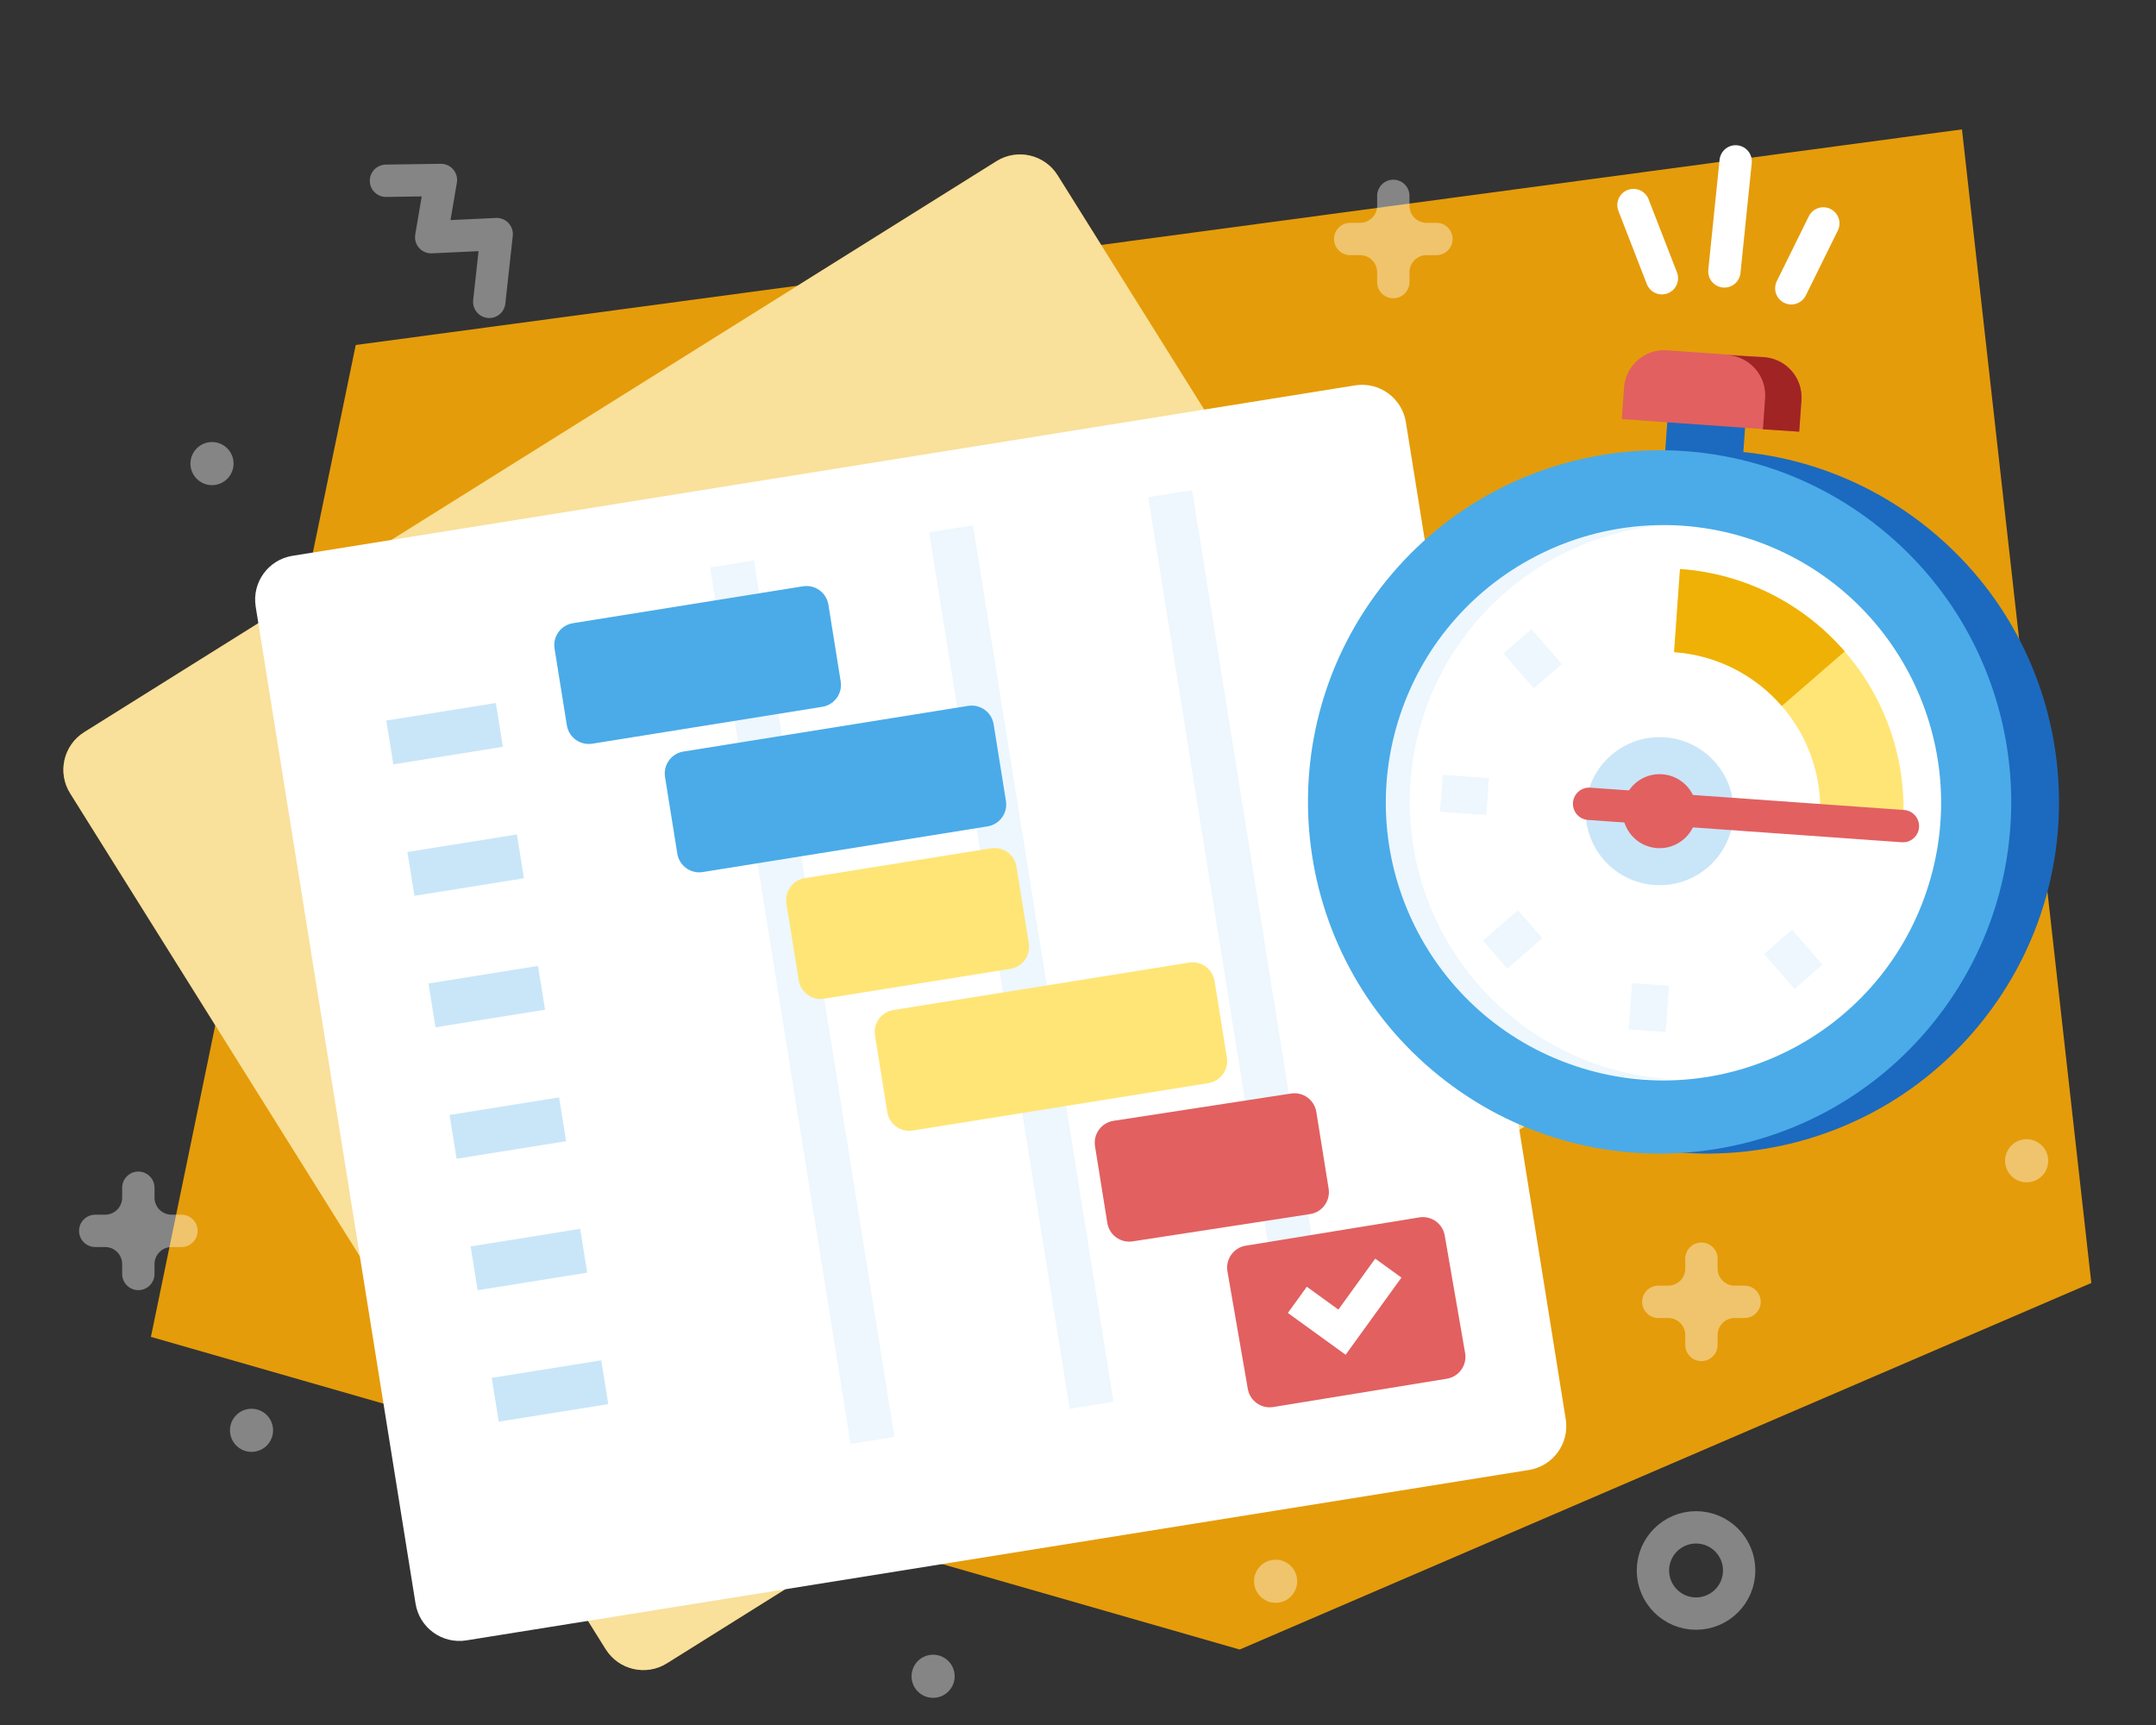 <?xml version="1.0" encoding="UTF-8" standalone="no"?><!DOCTYPE svg PUBLIC "-//W3C//DTD SVG 1.1//EN" "http://www.w3.org/Graphics/SVG/1.1/DTD/svg11.dtd"><svg width="100%" height="100%" viewBox="0 0 1000 800" version="1.1" xmlns="http://www.w3.org/2000/svg" xmlns:xlink="http://www.w3.org/1999/xlink" xml:space="preserve" xmlns:serif="http://www.serif.com/" style="fill-rule:evenodd;clip-rule:evenodd;stroke-miterlimit:10;"><rect x="0" y="0" width="1000" height="800" fill="#333333" stroke="none"/><g id="Layer-1" serif:id="Layer 1"><path d="M575,765l-505,-145l95,-460l745,-100l60,535l-395,170Z" style="fill:#e59c0a;fill-rule:nonzero;"/><path d="M462.173,74.765l-423.11,264.791c-9.635,6.03 -12.56,18.73 -6.53,28.365l248.415,396.939c6.03,9.635 18.73,12.556 28.365,6.526l423.11,-264.79c9.635,-6.03 12.56,-18.73 6.525,-28.365l-248.41,-396.935c-6.03,-9.64 -18.73,-12.56 -28.365,-6.53" style="fill:#efb105;fill-rule:nonzero;"/><g><g opacity="0.6"><clipPath id="_clip1"><rect x="29.398" y="71.63" width="712.688" height="702.895" clip-rule="nonzero"/></clipPath><g clip-path="url(#_clip1)"><path d="M462.173,74.765l-423.11,264.791c-9.635,6.03 -12.56,18.73 -6.53,28.365l248.415,396.939c6.03,9.635 18.73,12.556 28.365,6.526l423.11,-264.79c9.635,-6.03 12.56,-18.73 6.525,-28.365l-248.41,-396.935c-6.03,-9.64 -18.73,-12.56 -28.365,-6.53" style="fill:#fff;fill-rule:nonzero;"/></g></g></g><path d="M628.496,178.728l-492.835,79.035c-11.23,1.8 -18.865,12.355 -17.065,23.58l74.145,462.355c1.8,11.22 12.355,18.86 23.58,17.06l492.835,-79.03c11.225,-1.8 18.865,-12.36 17.065,-23.585l-74.14,-462.35c-1.805,-11.225 -12.36,-18.865 -23.585,-17.065" style="fill:#fff;fill-rule:nonzero;"/><g><g opacity="0.3"><clipPath id="_clip2"><path d="M179.181,354.488l54.067,0l0,-28.471l-54.067,0l0,28.471Z" clip-rule="nonzero"/></clipPath><g clip-path="url(#_clip2)"><path d="M180.811,344.326l50.805,-8.145" style="fill:none;stroke:#4aabe8;stroke-width:20.58px;"/></g></g></g><g><g opacity="0.3"><clipPath id="_clip3"><path d="M188.958,415.457l54.067,0l0,-28.471l-54.067,0l0,28.471Z" clip-rule="nonzero"/></clipPath><g clip-path="url(#_clip3)"><path d="M190.586,405.298l50.81,-8.15" style="fill:none;stroke:#4aabe8;stroke-width:20.58px;"/></g></g></g><g><g opacity="0.3"><clipPath id="_clip4"><path d="M198.736,476.426l54.066,0l0,-28.47l-54.066,-0.001l0,28.471Z" clip-rule="nonzero"/></clipPath><g clip-path="url(#_clip4)"><path d="M200.366,466.264l50.805,-8.15" style="fill:none;stroke:#4aabe8;stroke-width:20.58px;"/></g></g></g><g><g opacity="0.3"><clipPath id="_clip5"><path d="M208.513,537.396l54.066,0l0,-28.471l-54.066,0l0,28.471Z" clip-rule="nonzero"/></clipPath><g clip-path="url(#_clip5)"><path d="M210.142,527.237l50.81,-8.15" style="fill:none;stroke:#4aabe8;stroke-width:20.58px;"/></g></g></g><g><g opacity="0.3"><clipPath id="_clip6"><path d="M218.29,598.365l54.066,0l0,-28.471l-54.066,0l0,28.471Z" clip-rule="nonzero"/></clipPath><g clip-path="url(#_clip6)"><path d="M219.917,588.203l50.81,-8.15" style="fill:none;stroke:#4aabe8;stroke-width:20.58px;"/></g></g></g><g><g opacity="0.3"><clipPath id="_clip7"><path d="M228.067,659.334l54.067,0l0,-28.47l-54.067,0l0,28.47Z" clip-rule="nonzero"/></clipPath><g clip-path="url(#_clip7)"><path d="M229.698,649.175l50.804,-8.15" style="fill:none;stroke:#4aabe8;stroke-width:20.58px;"/></g></g></g><g><g opacity="0.1"><clipPath id="_clip8"><path d="M329.353,669.642l85.504,0l0,-409.722l-85.504,0l0,409.722Z" clip-rule="nonzero"/></clipPath><g clip-path="url(#_clip8)"><path d="M339.512,261.551l65.185,406.46" style="fill:none;stroke:#4aabe8;stroke-width:20.58px;"/></g></g></g><g><g opacity="0.1"><clipPath id="_clip9"><path d="M430.968,653.347l85.502,0l0,-409.722l-85.502,0l0,409.722Z" clip-rule="nonzero"/></clipPath><g clip-path="url(#_clip9)"><path d="M441.128,245.254l65.18,406.465" style="fill:none;stroke:#4aabe8;stroke-width:20.58px;"/></g></g></g><g><g opacity="0.1"><clipPath id="_clip10"><path d="M532.585,637.052l85.505,0l0,-409.722l-85.505,0l0,409.722Z" clip-rule="nonzero"/></clipPath><g clip-path="url(#_clip10)"><path d="M542.744,228.96l65.18,406.465" style="fill:none;stroke:#4aabe8;stroke-width:20.58px;"/></g></g></g><path d="M381.407,327.793l-106.7,17.11c-5.611,0.9 -10.89,-2.92 -11.786,-8.535l-5.704,-35.56c-0.906,-5.615 2.919,-10.895 8.529,-11.795l106.696,-17.11c5.614,-0.9 10.894,2.92 11.789,8.535l5.705,35.565c0.906,5.61 -2.919,10.89 -8.529,11.79" style="fill:#4aabe8;fill-rule:nonzero;"/><path d="M458.047,383.252l-132.1,21.18c-5.61,0.905 -10.895,-2.92 -11.79,-8.53l-5.705,-35.565c-0.9,-5.615 2.92,-10.89 8.53,-11.79l132.105,-21.185c5.61,-0.9 10.89,2.92 11.785,8.53l5.705,35.57c0.905,5.61 -2.92,10.89 -8.53,11.79" style="fill:#4aabe8;fill-rule:nonzero;"/><path d="M468.638,449.302l-86.37,13.855c-5.611,0.895 -10.89,-2.92 -11.796,-8.54l-5.7,-35.565c-0.899,-5.61 2.921,-10.89 8.536,-11.785l86.37,-13.855c5.609,-0.9 10.889,2.92 11.789,8.535l5.706,35.565c0.899,5.61 -2.921,10.89 -8.536,11.79" style="fill:#ffe576;fill-rule:nonzero;"/><path d="M560.523,502.314l-137.181,21.995c-5.614,0.905 -10.889,-2.919 -11.789,-8.529l-5.705,-35.565c-0.901,-5.611 2.92,-10.891 8.53,-11.791l137.185,-22c5.61,-0.894 10.889,2.921 11.79,8.536l5.705,35.565c0.899,5.615 -2.92,10.889 -8.535,11.789" style="fill:#ffe576;fill-rule:nonzero;"/><path d="M607.72,563.042l-82.331,12.655c-5.615,0.9 -10.894,-2.92 -11.789,-8.53l-5.705,-35.565c-0.906,-5.615 2.92,-10.895 8.53,-11.79l82.329,-12.66c5.61,-0.895 10.895,2.92 11.79,8.53l5.705,35.57c0.9,5.61 -2.92,10.89 -8.53,11.79" style="fill:#e26060;fill-rule:nonzero;"/><path d="M671.045,639.409l-80.51,13.13c-5.61,0.9 -10.89,-2.92 -11.79,-8.53l-9.455,-54.505c-0.895,-5.615 2.92,-10.89 8.535,-11.795l80.51,-13.125c5.61,-0.905 10.89,2.92 11.785,8.53l9.455,54.505c0.9,5.615 -2.92,10.89 -8.53,11.79" style="fill:#e26060;fill-rule:nonzero;"/><path d="M601.734,602.827l20.715,14.99l21.49,-29.705" style="fill:none;stroke:#fff;stroke-width:15px;"/><path d="M774.313,181.745l36.095,2.57l-4.105,57.641l-36.095,-2.57l4.105,-57.641Z" style="fill:#1b6abf;"/><path d="M834.516,200.198l-82.289,-5.84l1.034,-14.585c0.731,-10.3 9.67,-18.05 19.961,-17.32l45.01,3.19c10.294,0.73 18.049,9.67 17.319,19.97l-1.034,14.585Z" style="fill:#e26060;fill-rule:nonzero;"/><path d="M818.232,165.645l-16.85,-0.956c10.295,0.731 18.05,9.671 17.32,19.965l-1.025,14.44l16.84,1.106l1.035,-14.59c0.725,-10.296 -7.025,-19.236 -17.32,-19.965" style="fill:#a02424;fill-rule:nonzero;"/><path d="M894.448,245.061c70.055,56.62 80.94,159.305 24.325,229.36c-56.62,70.05 -159.305,80.945 -229.36,24.325c-70.055,-56.615 -80.94,-159.305 -24.325,-229.36c56.62,-70.055 159.305,-80.945 229.36,-24.325" style="fill:#1b6abf;fill-rule:nonzero;"/><path d="M872.281,245.061c70.054,56.62 80.94,159.305 24.325,229.36c-56.62,70.05 -159.306,80.945 -229.361,24.325c-70.055,-56.615 -80.94,-159.305 -24.325,-229.36c56.62,-70.055 159.306,-80.945 229.361,-24.325" style="fill:#4aabe8;fill-rule:nonzero;"/><path d="M893.579,413.36c-22.68,67.394 -95.7,103.644 -163.09,80.959c-67.395,-22.68 -103.64,-95.695 -80.965,-163.089c22.685,-67.39 95.7,-103.64 163.095,-80.961c67.39,22.681 103.64,95.695 80.96,163.091" style="fill:#fff;fill-rule:nonzero;"/><g><g opacity="0.1"><clipPath id="_clip11"><rect x="641.005" y="243.155" width="135.38" height="257.493" clip-rule="nonzero"/></clipPath><g clip-path="url(#_clip11)"><path d="M654.61,385.483c-7.5,-70.71 43.74,-134.11 114.455,-141.61c2.45,-0.265 4.89,-0.435 7.32,-0.555c-6.635,-0.335 -13.38,-0.17 -20.2,0.555c-70.71,7.5 -121.95,70.9 -114.45,141.61c7.235,68.255 66.57,118.355 134.28,115.005c-62.21,-3.13 -114.635,-51.115 -121.405,-115.005" style="fill:#4aabe8;fill-rule:nonzero;"/></g></g></g><g><g opacity="0.3"><clipPath id="_clip12"><rect x="735.43" y="341.861" width="68.67" height="68.669" clip-rule="nonzero"/></clipPath><g clip-path="url(#_clip12)"><path d="M804.009,378.633c-1.35,18.915 -17.77,33.155 -36.685,31.81c-18.91,-1.345 -33.155,-17.77 -31.805,-36.685c1.34,-18.915 17.765,-33.155 36.685,-31.81c18.91,1.35 33.155,17.77 31.805,36.685" style="fill:#4aabe8;fill-rule:nonzero;"/></g></g></g><path d="M779.228,263.899l-2.745,38.535c40.195,2.855 70.46,37.76 67.6,77.955l38.53,2.745c4.38,-61.475 -41.91,-114.86 -103.385,-119.235" style="fill:#ffe576;fill-rule:nonzero;"/><path d="M779.228,263.899l-2.745,38.535c20.1,1.43 37.715,10.87 49.945,24.975l29.185,-25.305c-18.71,-21.575 -45.65,-36.015 -76.385,-38.205" style="fill:#efb105;fill-rule:nonzero;"/><path d="M737.056,372.773l145.555,10.36" style="fill:none;stroke:#e26060;stroke-width:15px;stroke-linecap:round;stroke-linejoin:round;"/><path d="M786.89,377.417c-0.675,9.46 -8.885,16.575 -18.346,15.905c-9.459,-0.675 -16.574,-8.885 -15.904,-18.345c0.669,-9.455 8.885,-16.58 18.34,-15.905c9.459,0.675 16.584,8.885 15.909,18.345" style="fill:#e26060;fill-rule:nonzero;"/><g><g opacity="0.1"><clipPath id="_clip13"><path d="M755.43,478.569l18.645,0l0,-22.626l-18.645,0l0,22.625Z" clip-rule="nonzero"/></clipPath><g clip-path="url(#_clip13)"><path d="M763.99,477.959l1.524,-21.405" style="fill:none;stroke:#4aabe8;stroke-width:17.17px;"/></g></g></g><g><g opacity="0.1"><clipPath id="_clip14"><path d="M687.855,449.179l27.46,0l0,-27.03l-27.46,0l0,27.03Z" clip-rule="nonzero"/></clipPath><g clip-path="url(#_clip14)"><path d="M693.477,442.696l16.215,-14.066" style="fill:none;stroke:#4aabe8;stroke-width:17.17px;"/></g></g></g><g><g opacity="0.1"><clipPath id="_clip15"><path d="M667.945,377.983l22.625,0l0,-18.649l-22.625,0l0,18.649Z" clip-rule="nonzero"/></clipPath><g clip-path="url(#_clip15)"><path d="M668.555,367.898l21.404,1.525" style="fill:none;stroke:#4aabe8;stroke-width:17.17px;"/></g></g></g><g><g opacity="0.1"><clipPath id="_clip16"><path d="M818.24,458.66l27.03,-0.001l0,-27.46l-27.03,0l0,27.461Z" clip-rule="nonzero"/></clipPath><g clip-path="url(#_clip16)"><path d="M824.727,436.822l14.059,16.215" style="fill:none;stroke:#4aabe8;stroke-width:17.17px;"/></g></g></g><g><g opacity="0.1"><clipPath id="_clip17"><path d="M697.335,319.223l27.03,0l0,-27.463l-27.03,0l0,27.463Z" clip-rule="nonzero"/></clipPath><g clip-path="url(#_clip17)"><path d="M703.823,297.386l14.06,16.215" style="fill:none;stroke:#4aabe8;stroke-width:17.17px;"/></g></g></g><path d="M805.034,74.844l-5.225,51.03" style="fill:none;stroke:#fff;stroke-width:15px;stroke-linecap:round;stroke-linejoin:round;"/><path d="M845.689,103.623l-14.841,30.08" style="fill:none;stroke:#fff;stroke-width:15px;stroke-linecap:round;stroke-linejoin:round;"/><path d="M770.825,129.029l-13.185,-33.93" style="fill:none;stroke:#fff;stroke-width:15px;stroke-linecap:round;stroke-linejoin:round;"/><g><g opacity="0.4"><path d="M806.665,728.335c0,-11.038 -8.962,-20 -20,-20c-11.038,0 -20,8.962 -20,20c0,11.038 8.962,20 20,20c11.038,0 20,-8.962 20,-20Z" style="fill:none;stroke:#fff;stroke-width:15px;stroke-linecap:round;stroke-linejoin:round;"/></g></g><g><g opacity="0.4"><path d="M809.165,596.25l-4.58,0c-4.375,0 -7.92,-3.545 -7.92,-7.915l0,-4.585c0,-4.14 -3.355,-7.5 -7.5,-7.5c-4.14,0 -7.5,3.36 -7.5,7.5l0,4.585c0,4.37 -3.545,7.915 -7.915,7.915l-4.585,0c-4.14,0 -7.5,3.36 -7.5,7.5c0,4.14 3.36,7.5 7.5,7.5l4.585,0c4.37,0 7.915,3.545 7.915,7.915l0,4.585c0,4.14 3.36,7.5 7.5,7.5c4.145,0 7.5,-3.36 7.5,-7.5l0,-4.585c0,-4.37 3.545,-7.915 7.92,-7.915l4.58,0c4.145,0 7.5,-3.36 7.5,-7.5c0,-4.14 -3.355,-7.5 -7.5,-7.5" style="fill:#fff;fill-rule:nonzero;"/></g></g><g><g opacity="0.4"><path d="M666.25,103.333l-4.585,0c-4.37,0 -7.915,-3.54 -7.915,-7.915l0,-4.585c0,-4.14 -3.36,-7.5 -7.5,-7.5c-4.14,0 -7.5,3.36 -7.5,7.5l0,4.585c0,4.375 -3.545,7.915 -7.915,7.915l-4.585,0c-4.14,0 -7.5,3.36 -7.5,7.5c0,4.14 3.36,7.5 7.5,7.5l4.585,0c4.37,0 7.915,3.545 7.915,7.915l0,4.585c0,4.14 3.36,7.5 7.5,7.5c4.14,0 7.5,-3.36 7.5,-7.5l0,-4.585c0,-4.37 3.545,-7.915 7.915,-7.915l4.585,0c4.14,0 7.5,-3.36 7.5,-7.5c0,-4.14 -3.36,-7.5 -7.5,-7.5" style="fill:#fff;fill-rule:nonzero;"/></g></g><g><g opacity="0.4"><path d="M84.165,563.335l-4.58,0c-4.375,0 -7.92,-3.545 -7.92,-7.92l0,-4.58c0,-4.14 -3.355,-7.5 -7.5,-7.5c-4.14,0 -7.5,3.36 -7.5,7.5l0,4.58c0,4.375 -3.545,7.92 -7.915,7.92l-4.585,0c-4.14,0 -7.5,3.36 -7.5,7.5c0,4.14 3.36,7.5 7.5,7.5l4.585,0c4.37,0 7.915,3.545 7.915,7.915l0,4.585c0,4.14 3.36,7.5 7.5,7.5c4.145,0 7.5,-3.36 7.5,-7.5l0,-4.585c0,-4.37 3.545,-7.915 7.92,-7.915l4.58,0c4.145,0 7.5,-3.36 7.5,-7.5c0,-4.14 -3.355,-7.5 -7.5,-7.5" style="fill:#fff;fill-rule:nonzero;"/></g></g><g><g opacity="0.4"><path d="M179.014,83.836l25.495,-0.38l-4.511,26.545l30.381,-1.435l-3.451,31.429" style="fill:none;stroke:#fff;stroke-width:15px;stroke-linecap:round;stroke-linejoin:round;"/></g></g><g><g opacity="0.4"><path d="M950,538.335c0,5.52 -4.48,10 -10,10c-5.52,0 -10,-4.48 -10,-10c0,-5.52 4.48,-10 10,-10c5.52,0 10,4.48 10,10" style="fill:#fff;fill-rule:nonzero;"/></g></g><g><g opacity="0.4"><path d="M108.335,215c0,5.52 -4.48,10 -10,10c-5.52,0 -10,-4.48 -10,-10c0,-5.52 4.48,-10 10,-10c5.52,0 10,4.48 10,10" style="fill:#fff;fill-rule:nonzero;"/></g></g><g><g opacity="0.4"><path d="M126.665,663.335c0,5.52 -4.48,10 -10,10c-5.52,0 -10,-4.48 -10,-10c0,-5.52 4.48,-10 10,-10c5.52,0 10,4.48 10,10" style="fill:#fff;fill-rule:nonzero;"/></g></g><g><g opacity="0.4"><path d="M601.665,733.335c0,5.52 -4.48,10 -10,10c-5.52,0 -10,-4.48 -10,-10c0,-5.52 4.48,-10 10,-10c5.52,0 10,4.48 10,10" style="fill:#fff;fill-rule:nonzero;"/></g></g><g><g opacity="0.4"><clipPath id="_clip18"><rect x="422.793" y="767.401" width="20.005" height="20.005" clip-rule="nonzero"/></clipPath><g clip-path="url(#_clip18)"><path d="M442.256,780.64c-1.785,5.225 -7.47,8.014 -12.7,6.225c-5.225,-1.786 -8.01,-7.471 -6.22,-12.701c1.785,-5.225 7.47,-8.01 12.695,-6.22c5.23,1.785 8.01,7.471 6.225,12.696" style="fill:#fff;fill-rule:nonzero;"/></g></g></g></g></svg>